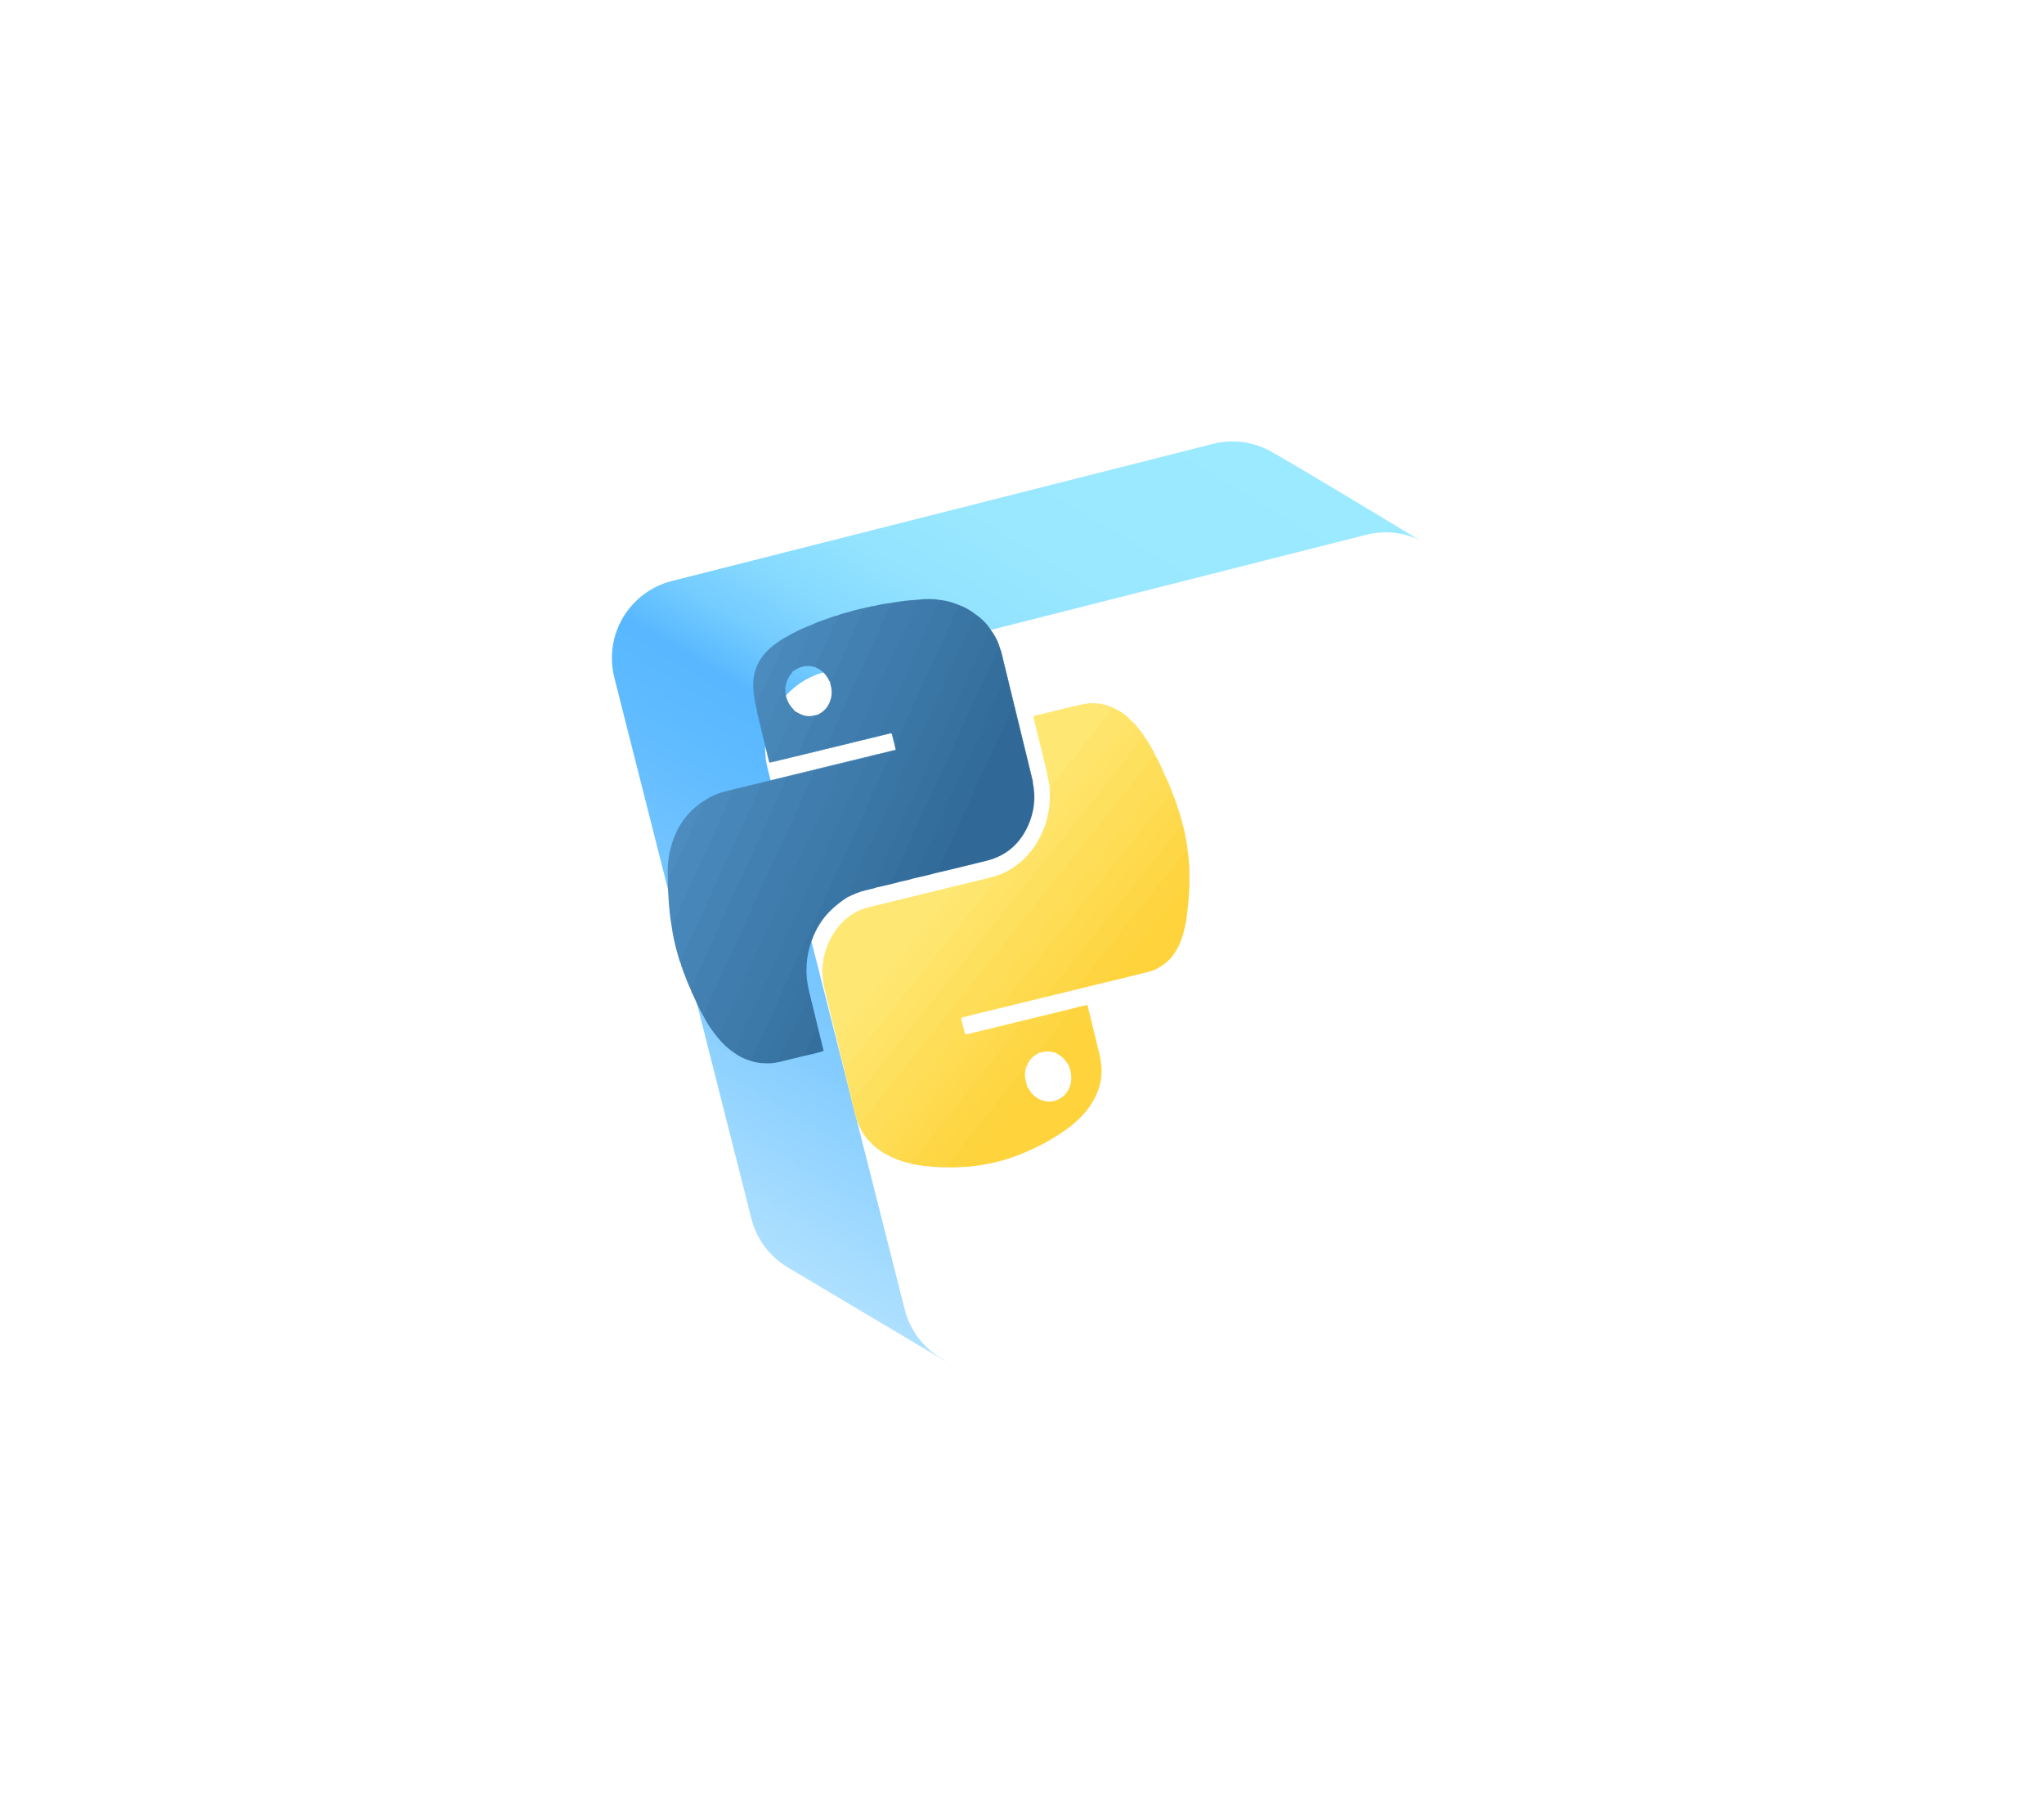 <svg width="233" height="207" viewBox="0 0 233 207" fill="none" xmlns="http://www.w3.org/2000/svg">
<g filter="url(#filter0_d_2875_76)">
<path d="M46.599 59.22L108.243 43.602C110.415 43.042 112.718 43.314 114.7 44.364C116.892 45.527 132.184 54.781 132.184 54.781L134.895 111.813C135.188 112.969 135.25 114.172 135.077 115.353C134.905 116.533 134.502 117.668 133.891 118.693C133.279 119.717 132.472 120.612 131.516 121.324C130.559 122.037 129.471 122.554 128.315 122.846L77.685 148.107L59.803 137.466C58.778 136.858 57.883 136.052 57.171 135.097C56.458 134.141 55.941 133.054 55.651 131.898L40.032 70.254C39.737 69.098 39.674 67.896 39.844 66.715C40.015 65.535 40.417 64.4 41.027 63.375C41.637 62.35 42.443 61.455 43.399 60.742C44.355 60.029 45.443 59.512 46.599 59.22V59.22Z" fill="url(#paint0_linear_2875_76)"/>
<path d="M64.08 69.584L125.721 53.962C130.583 52.73 135.523 55.673 136.756 60.535L152.378 122.175C153.61 127.037 150.667 131.978 145.805 133.21L84.165 148.832C79.303 150.064 74.362 147.122 73.13 142.259L57.508 80.619C56.276 75.757 59.218 70.817 64.08 69.584Z" fill="white"/>
</g>
<path d="M130.444 83.951C130.918 84.606 131.332 85.308 131.679 86.046C131.277 86.603 130.832 87.122 130.408 87.656C128.713 89.785 127.006 91.899 125.306 94.026C123.665 96.084 122.021 98.14 120.375 100.195C118.584 102.438 116.784 104.672 114.993 106.914C113.251 109.095 111.508 111.274 109.764 113.452C108.58 114.932 107.402 116.417 106.212 117.893C104.61 119.88 103.021 121.88 101.423 123.872C100.287 125.29 99.153 126.709 98.021 128.129C97.992 128.174 97.956 128.213 97.915 128.244C97.726 127.92 97.633 127.561 97.554 127.198C97.373 126.648 97.273 126.077 97.124 125.52C97.088 125.425 97.14 125.37 97.191 125.306C98.68 123.489 100.135 121.639 101.606 119.805C103.451 117.505 105.286 115.197 107.132 112.898C109.121 110.422 111.106 107.942 113.087 105.457C114.976 103.103 116.856 100.741 118.747 98.389C120.775 95.866 122.797 93.337 124.813 90.803C126.54 88.644 128.268 86.486 129.995 84.331C130.116 84.182 130.195 83.948 130.444 83.951Z" fill="#FEE05F"/>
<path d="M97.917 128.248C98.037 127.9 98.31 127.677 98.523 127.408C99.911 125.654 101.305 123.905 102.706 122.161C103.693 120.925 104.681 119.691 105.672 118.459C106.987 116.815 108.303 115.171 109.618 113.527C110.486 112.441 111.354 111.357 112.224 110.276C113.528 108.645 114.831 107.013 116.133 105.381C117.039 104.247 117.952 103.123 118.858 101.99C120.162 100.36 121.465 98.728 122.766 97.095C123.754 95.86 124.743 94.626 125.733 93.394C127.142 91.634 128.55 89.874 129.958 88.114C130.46 87.487 130.966 86.862 131.469 86.235C131.53 86.159 131.59 86.083 131.681 86.05C132.083 86.797 132.464 87.553 132.778 88.349C131.461 89.967 130.165 91.606 128.86 93.237C126.973 95.593 125.086 97.949 123.199 100.304C121.457 102.485 119.714 104.664 117.97 106.842C116.086 109.2 114.19 111.549 112.309 113.91C111.839 114.5 111.374 115.094 110.894 115.675C110.513 115.771 110.135 115.874 109.749 115.96C109.596 115.997 109.557 116.06 109.602 116.224C109.671 116.472 109.722 116.726 109.78 116.979C107.984 119.185 106.223 121.428 104.434 123.644C102.834 125.631 101.25 127.629 99.648 129.612C99.496 129.801 99.385 130.033 99.172 130.163C98.63 129.627 98.201 128.973 97.917 128.248V128.248Z" fill="#FEDE59"/>
<path d="M97.129 125.415C97.27 126.01 97.412 126.605 97.554 127.2C97.473 127.126 97.471 127.019 97.447 126.922C96.31 122.262 95.174 117.602 94.037 112.942C93.499 110.725 93.728 108.627 94.825 106.716C95.813 104.992 97.23 103.848 99.109 103.39L109.093 100.954C109.143 100.942 109.194 100.934 109.245 100.925C109.301 101.098 109.185 101.198 109.102 101.302C107.736 103.018 106.359 104.723 104.99 106.435C103.244 108.62 101.497 110.804 99.749 112.988C98.368 114.714 96.992 116.443 95.605 118.162C95.506 118.285 95.471 118.4 95.514 118.559C95.61 118.915 95.681 119.278 95.79 119.632C95.978 120.371 96.162 121.109 96.332 121.851C96.5 122.492 96.657 123.136 96.803 123.782C96.926 124.225 97.026 124.673 97.134 125.12C97.166 125.217 97.164 125.322 97.129 125.415V125.415Z" fill="#FEE773"/>
<path d="M87.068 121.191C86.565 121.182 86.064 121.093 85.581 120.926C85.483 120.823 85.564 120.737 85.601 120.654C85.969 119.82 86.352 118.994 86.731 118.165C87.232 117.068 87.733 115.972 88.235 114.875C88.802 113.642 89.366 112.407 89.929 111.172C90.416 110.107 90.903 109.043 91.388 107.979C91.89 106.883 92.392 105.786 92.893 104.689C93.369 103.65 93.845 102.611 94.319 101.57C94.826 100.458 95.334 99.345 95.843 98.233C96.479 96.832 97.116 95.434 97.756 94.039C98.514 92.383 99.272 90.727 100.029 89.068C100.536 87.964 101.053 86.866 101.535 85.749C101.603 85.594 101.725 85.596 101.838 85.547C101.934 85.506 102.097 85.584 102.105 85.386C102.062 85.21 102.019 85.033 101.976 84.857C102.124 84.414 102.342 84.007 102.534 83.588C103.029 82.508 103.523 81.429 104.015 80.349C104.521 79.246 105.025 78.141 105.528 77.036C106.239 75.476 106.951 73.916 107.664 72.358C108.165 71.262 108.665 70.165 109.174 69.074C109.191 69.022 109.219 68.976 109.256 68.939C109.952 69.187 110.61 69.552 111.205 70.019C111.126 70.367 110.944 70.664 110.801 70.979C110.095 72.531 109.386 74.083 108.676 75.633C107.972 77.168 107.269 78.702 106.568 80.236C105.95 81.584 105.335 82.933 104.722 84.283C104.092 85.665 103.46 87.045 102.827 88.424C102.268 89.641 101.715 90.862 101.158 92.082C100.593 93.316 100.028 94.55 99.463 95.784C98.907 96.993 98.354 98.204 97.804 99.416C97.402 100.302 96.984 101.18 96.597 102.076C96.564 102.156 96.51 102.232 96.517 102.33C95.838 102.781 95.191 103.273 94.608 103.863C93.94 104.533 93.384 105.32 92.961 106.193C92.33 107.502 91.951 108.898 91.941 110.406C91.938 110.46 91.932 110.513 91.923 110.566C91.483 111.408 91.115 112.292 90.715 113.157C90.205 114.256 89.705 115.361 89.202 116.464C88.717 117.527 88.224 118.585 87.749 119.653C87.522 120.163 87.253 120.654 87.068 121.191Z" fill="#3A76A5"/>
<path d="M117.733 89.185C118.086 90.876 117.906 92.492 117.239 94.018C116.289 96.189 114.7 97.546 112.514 98.103C110.753 98.55 108.984 98.968 107.218 99.395C107.168 99.404 107.117 99.409 107.066 99.411C106.989 99.445 106.892 99.511 106.83 99.444C106.757 99.362 106.818 99.252 106.855 99.162C107.136 98.472 107.467 97.81 107.772 97.134C108.198 96.189 108.632 95.248 109.063 94.306C109.629 93.071 110.194 91.835 110.758 90.6C111.246 89.536 111.732 88.471 112.218 87.405C112.858 86.008 113.497 84.61 114.135 83.211C114.489 82.44 114.85 81.671 115.19 80.891C115.26 80.716 115.351 80.552 115.461 80.403C115.544 80.298 115.601 80.33 115.625 80.463C116.308 83.262 116.991 86.061 117.674 88.86C117.698 88.967 117.743 89.072 117.733 89.185Z" fill="#306997"/>
<path d="M125.419 120.691C125.75 122.228 125.526 123.667 124.865 125.018C124.093 126.596 122.904 127.76 121.548 128.74C119.92 129.915 118.162 130.832 116.315 131.569C114.902 132.137 113.433 132.545 111.93 132.788C111.241 132.899 110.549 132.998 109.846 133.011C109.703 132.837 109.859 132.74 109.936 132.647C110.431 132.022 110.928 131.399 111.427 130.777C113.184 128.581 114.941 126.385 116.699 124.187C116.802 124.059 116.874 123.864 117.091 123.9C117.197 123.976 117.25 124.097 117.314 124.206C117.913 125.232 119.127 125.791 120.214 125.482C121.399 125.144 122.146 124.093 122.118 122.803C122.092 121.587 121.545 120.701 120.533 120.125C120.45 120.077 120.357 120.043 120.294 119.955C120.217 119.783 120.327 119.678 120.412 119.57C121.03 118.787 121.656 118.012 122.279 117.233C122.792 116.591 123.302 115.944 123.823 115.309C123.904 115.209 123.999 115.048 124.121 115.289C124.536 116.991 124.951 118.693 125.366 120.393C125.39 120.492 125.433 120.587 125.419 120.691Z" fill="#FED33B"/>
<path d="M83.66 119.979C82.966 119.517 82.343 118.938 81.816 118.266C81.723 118.165 81.794 118.078 81.83 117.992C82.178 117.166 82.567 116.364 82.936 115.549C83.426 114.467 83.92 113.387 84.416 112.308C84.927 111.195 85.437 110.082 85.945 108.97C86.436 107.899 86.926 106.827 87.416 105.752C87.985 104.51 88.554 103.267 89.121 102.022C89.609 100.958 90.095 99.893 90.581 98.828C91.149 97.584 91.717 96.341 92.286 95.098C92.882 93.789 93.48 92.481 94.08 91.172C94.66 89.894 95.245 88.618 95.834 87.346C95.897 87.211 95.876 87.003 96.071 86.96L98.813 86.291C98.996 86.246 98.975 86.372 98.949 86.486C98.9 86.69 98.797 86.87 98.712 87.057C97.652 89.362 96.606 91.674 95.547 93.979C94.511 96.236 93.477 98.494 92.446 100.753C91.564 102.679 90.685 104.604 89.808 106.529C89.057 108.179 88.302 109.828 87.545 111.476C86.842 113.011 86.141 114.547 85.441 116.083C84.885 117.302 84.33 118.521 83.764 119.735C83.728 119.812 83.715 119.905 83.66 119.979Z" fill="#3E7BAB"/>
<path d="M95.986 87.006C96.023 87.268 95.854 87.454 95.763 87.657C95.265 88.77 94.738 89.867 94.232 90.975C93.614 92.323 93.013 93.685 92.397 95.035C91.903 96.12 91.392 97.196 90.898 98.28C90.34 99.5 89.795 100.73 89.237 101.95C88.801 102.905 88.349 103.851 87.912 104.806C87.49 105.727 87.084 106.657 86.663 107.579C86.298 108.38 85.918 109.173 85.552 109.974C85.131 110.896 84.72 111.823 84.3 112.746C84.006 113.394 83.7 114.036 83.404 114.683C83.035 115.491 82.67 116.303 82.303 117.113C82.159 117.428 82.015 117.743 81.869 118.058C81.838 118.123 81.798 118.183 81.819 118.262C81.157 117.498 80.591 116.645 80.138 115.726C80.083 115.544 80.189 115.411 80.254 115.271C80.89 113.872 81.528 112.474 82.168 111.077C82.801 109.696 83.433 108.315 84.066 106.935C84.627 105.718 85.175 104.494 85.736 103.277C86.303 102.043 86.869 100.808 87.432 99.572C87.99 98.353 88.547 97.134 89.102 95.914C89.668 94.679 90.233 93.444 90.797 92.208C91.412 90.861 92.034 89.511 92.646 88.16C92.719 87.997 92.738 87.779 92.946 87.72C93.869 87.495 94.791 87.27 95.713 87.045C95.8 87.025 95.886 86.977 95.986 87.006Z" fill="#407DAE"/>
<path d="M83.66 119.979C83.624 119.677 83.829 119.478 83.931 119.242C84.349 118.277 84.792 117.326 85.227 116.372C85.516 115.74 85.809 115.112 86.097 114.481C86.474 113.656 86.848 112.829 87.226 112.005C87.522 111.358 87.827 110.717 88.122 110.068C88.477 109.292 88.824 108.511 89.178 107.734C89.469 107.093 89.764 106.458 90.057 105.818C90.364 105.147 90.666 104.472 90.973 103.802C91.258 103.179 91.546 102.558 91.831 101.935C92.212 101.102 92.592 100.268 92.971 99.433C93.268 98.787 93.573 98.146 93.868 97.497C94.223 96.72 94.57 95.94 94.924 95.163C95.215 94.522 95.51 93.886 95.803 93.247C96.109 92.576 96.412 91.901 96.719 91.231C97.016 90.584 97.32 89.944 97.615 89.294C97.985 88.485 98.35 87.674 98.717 86.864C98.801 86.679 98.927 86.514 98.921 86.29C99.316 86.133 99.737 86.079 100.142 85.964C100.329 85.911 100.524 85.892 100.702 85.809L102.096 85.457C102.108 85.427 102.125 85.425 102.146 85.445C102.129 85.465 102.113 85.503 102.096 85.502C101.654 85.496 101.553 85.873 101.405 86.198C100.85 87.42 100.302 88.647 99.745 89.867C99.309 90.822 98.856 91.767 98.42 92.722C97.999 93.643 97.592 94.573 97.171 95.495C96.805 96.295 96.426 97.089 96.06 97.89C95.706 98.666 95.364 99.449 95.01 100.226C94.716 100.873 94.409 101.513 94.113 102.161C93.747 102.962 93.386 103.764 93.021 104.565C92.73 105.207 92.434 105.841 92.14 106.48C91.837 107.142 91.537 107.807 91.234 108.469C90.938 109.116 90.636 109.76 90.341 110.407C89.984 111.192 89.631 111.979 89.274 112.764C88.986 113.395 88.695 114.025 88.407 114.656C88.097 115.335 87.788 116.016 87.478 116.694C87.186 117.336 86.888 117.969 86.595 118.608C86.254 119.351 85.915 120.096 85.578 120.841C85.568 120.863 85.577 120.895 85.578 120.922C84.894 120.732 84.245 120.413 83.66 119.979V119.979Z" fill="#3C78A8"/>
<path d="M96.517 102.326C96.431 102.297 96.444 102.242 96.474 102.176C96.799 101.464 97.123 100.752 97.447 100.039C97.815 99.23 98.177 98.417 98.548 97.609C98.911 96.816 99.283 96.028 99.646 95.236C100.071 94.306 100.489 93.372 100.913 92.441C101.2 91.809 101.493 91.18 101.781 90.55C102.091 89.87 102.4 89.188 102.709 88.509C102.994 87.886 103.283 87.266 103.569 86.642C103.878 85.963 104.188 85.282 104.497 84.603C104.782 83.98 105.071 83.359 105.355 82.736C105.724 81.927 106.088 81.115 106.458 80.306C106.754 79.659 107.059 79.019 107.354 78.369C107.724 77.561 108.087 76.748 108.457 75.939C108.752 75.292 109.058 74.652 109.354 74.002C109.708 73.226 110.044 72.439 110.412 71.67C110.676 71.118 110.888 70.536 111.208 70.016C111.859 70.478 112.44 71.022 112.887 71.717C112.761 72.123 112.55 72.483 112.379 72.867C111.544 74.715 110.703 76.559 109.856 78.4C108.821 80.656 107.787 82.913 106.754 85.171C105.872 87.095 104.993 89.02 104.117 90.947C103.416 92.483 102.713 94.017 102.008 95.55C101.318 97.052 100.628 98.551 99.953 100.059C99.793 100.417 99.618 100.768 99.466 101.134C99.599 101.216 99.729 101.06 99.843 101.178C99.475 101.318 99.088 101.386 98.706 101.474C97.936 101.651 97.219 101.966 96.517 102.326Z" fill="#3873A2"/>
<path d="M92.846 87.772C92.775 88.132 92.584 88.433 92.444 88.755C92.07 89.603 91.681 90.441 91.296 91.282C90.944 92.052 90.587 92.816 90.236 93.585C89.866 94.394 89.503 95.206 89.133 96.015C88.837 96.662 88.532 97.305 88.236 97.952C87.866 98.761 87.504 99.573 87.135 100.382C86.85 101.006 86.559 101.626 86.275 102.249C85.906 103.058 85.544 103.871 85.174 104.68C84.811 105.473 84.439 106.26 84.076 107.053C83.65 107.983 83.232 108.917 82.808 109.848C82.52 110.48 82.228 111.109 81.94 111.74C81.63 112.42 81.327 113.104 81.011 113.78C80.71 114.424 80.4 115.063 80.135 115.727C79.7 114.989 79.366 114.196 79.002 113.419C78.902 113.205 78.785 112.996 78.729 112.761C78.663 112.678 78.674 112.599 78.716 112.508C79.317 111.221 79.898 109.926 80.492 108.637C80.985 107.566 81.475 106.493 81.961 105.419C82.524 104.183 83.089 102.948 83.657 101.715C84.143 100.65 84.629 99.587 85.116 98.524C85.689 97.274 86.261 96.022 86.832 94.77C87.387 93.561 87.94 92.35 88.491 91.138C88.865 90.317 89.249 89.501 89.611 88.673C89.653 88.578 89.702 88.5 89.81 88.488C90.731 88.263 91.651 88.039 92.571 87.814C92.662 87.791 92.748 87.743 92.846 87.772Z" fill="#4380B2"/>
<path d="M97.127 125.414C96.996 124.876 96.865 124.338 96.733 123.8C97.127 123.248 97.567 122.735 97.988 122.208C99.553 120.245 101.121 118.285 102.692 116.327C104.386 114.22 106.076 112.11 107.761 109.995C109.698 107.577 111.627 105.151 113.568 102.736C115.261 100.629 116.951 98.519 118.637 96.405C120.476 94.11 122.313 91.813 124.148 89.516C125.833 87.414 127.518 85.311 129.203 83.207C129.319 83.065 129.411 82.871 129.626 82.849C129.926 83.194 130.214 83.548 130.445 83.951C130.137 84.181 129.931 84.516 129.69 84.812C128.853 85.841 128.031 86.886 127.204 87.924C125.935 89.515 124.666 91.106 123.396 92.696C122.502 93.815 121.606 94.933 120.708 96.049C119.393 97.692 118.078 99.336 116.763 100.98C115.895 102.064 115.027 103.147 114.158 104.231C112.854 105.861 111.552 107.493 110.25 109.125C109.311 110.298 108.365 111.467 107.426 112.637C106.154 114.226 104.884 115.817 103.617 117.409C102.625 118.651 101.63 119.891 100.634 121.13C99.555 122.48 98.476 123.832 97.397 125.184C97.321 125.276 97.261 125.397 97.127 125.414Z" fill="#FEE265"/>
<path d="M129.625 82.849C129.037 83.43 128.566 84.123 128.038 84.762C127.321 85.63 126.631 86.522 125.928 87.403C124.587 89.082 123.245 90.76 121.902 92.438C120.909 93.68 119.914 94.92 118.918 96.159C117.555 97.865 116.193 99.571 114.832 101.279C113.905 102.438 112.97 103.591 112.043 104.753C110.76 106.356 109.479 107.961 108.2 109.569C107.305 110.687 106.409 111.805 105.512 112.922C104.196 114.566 102.881 116.21 101.567 117.853C100.693 118.944 99.818 120.034 98.942 121.123C98.304 121.921 97.671 122.724 97.032 123.521C96.945 123.628 96.871 123.756 96.732 123.807C96.574 123.161 96.417 122.516 96.26 121.872C96.606 121.358 97.012 120.899 97.394 120.419C99.178 118.182 100.973 115.954 102.759 113.719C104.508 111.531 106.256 109.344 108.005 107.157C109.921 104.756 111.855 102.369 113.762 99.96C113.864 99.817 113.996 99.703 114.148 99.626C115.773 98.924 117.067 97.798 118.064 96.269C118.511 95.584 118.846 94.84 119.139 94.068C119.908 93.065 120.712 92.094 121.499 91.108C123.242 88.923 124.988 86.739 126.735 84.558C127.332 83.812 127.928 83.066 128.525 82.32C128.614 82.209 128.693 82.065 128.862 82.067C129.132 82.308 129.408 82.545 129.625 82.849Z" fill="#FEE366"/>
<path d="M110.893 115.67C111.027 115.306 111.305 115.06 111.531 114.773C113.343 112.496 115.159 110.224 116.979 107.955C118.072 106.591 119.167 105.235 120.26 103.869C121.81 101.933 123.356 99.993 124.901 98.052C125.823 96.898 126.753 95.754 127.675 94.601C128.964 92.992 130.25 91.38 131.533 89.767C131.866 89.351 132.201 88.936 132.538 88.525C132.603 88.446 132.659 88.346 132.777 88.341C133.099 88.975 133.379 89.631 133.616 90.304C133.223 90.856 132.783 91.367 132.362 91.894C130.715 93.959 129.066 96.021 127.414 98.08C125.624 100.309 123.837 102.542 122.054 104.779C120.196 107.101 118.338 109.423 116.481 111.745C115.63 112.805 114.78 113.867 113.93 114.929L110.893 115.67Z" fill="#FEDC54"/>
<path d="M104.276 100.096C103.738 100.263 103.19 100.397 102.635 100.496C102.319 100.606 101.988 100.661 101.668 100.745C101.613 100.758 101.545 100.805 101.499 100.749C101.452 100.692 101.475 100.608 101.5 100.539C101.598 100.267 101.728 100.013 101.848 99.754C102.684 97.946 103.508 96.131 104.336 94.318C105.09 92.668 105.843 91.018 106.596 89.368C107.353 87.709 108.111 86.052 108.869 84.397C109.498 83.024 110.125 81.651 110.75 80.276C111.441 78.764 112.129 77.251 112.825 75.742C113.114 75.118 113.393 74.488 113.684 73.865C113.729 73.768 113.733 73.562 113.934 73.682L114.023 73.989C114.175 74.421 114.253 74.873 114.367 75.316C114.496 75.822 114.614 76.33 114.738 76.837C114.769 76.922 114.742 76.991 114.704 77.068C114.244 77.995 113.833 78.948 113.4 79.889C112.828 81.131 112.26 82.374 111.694 83.618L110.235 86.812C109.667 88.056 109.098 89.299 108.53 90.542C107.974 91.762 107.416 92.981 106.858 94.201C106.294 95.436 105.729 96.671 105.163 97.906C104.875 98.531 104.595 99.159 104.304 99.783C104.261 99.879 104.225 99.981 104.276 100.096Z" fill="#346E9D"/>
<path d="M89.709 88.538C89.622 88.921 89.421 89.248 89.267 89.596C88.838 90.564 88.396 91.525 87.956 92.487C87.66 93.133 87.356 93.773 87.06 94.422C86.693 95.222 86.332 96.025 85.967 96.825C85.671 97.472 85.369 98.116 85.075 98.763C84.716 99.547 84.365 100.335 84.007 101.119C83.716 101.761 83.42 102.395 83.128 103.034C82.821 103.705 82.52 104.38 82.212 105.049C81.916 105.696 81.612 106.336 81.317 106.985C80.947 107.794 80.584 108.605 80.215 109.414C79.919 110.061 79.617 110.704 79.318 111.349C79.12 111.775 78.949 112.218 78.722 112.627C78.705 112.659 78.727 112.716 78.73 112.762C78.43 112.179 78.212 111.559 77.978 110.949C77.894 110.728 77.79 110.513 77.752 110.275C77.688 110.196 77.709 110.082 77.647 110.001L77.558 109.697C77.524 109.648 77.505 109.59 77.502 109.531C77.499 109.471 77.513 109.413 77.542 109.363C77.888 108.721 78.171 108.042 78.476 107.377C78.991 106.257 79.503 105.135 80.013 104.013C80.838 102.197 81.666 100.385 82.496 98.574C83.195 97.046 83.894 95.519 84.594 93.992C85.287 92.471 85.999 90.96 86.67 89.428C86.713 89.33 86.74 89.218 86.867 89.205C87.724 88.996 88.581 88.787 89.437 88.578C89.526 88.556 89.612 88.509 89.709 88.538Z" fill="#4583B5"/>
<path d="M113.936 73.681C113.827 73.638 113.804 73.735 113.773 73.803C113.293 74.864 112.82 75.929 112.337 76.989C111.972 77.79 111.592 78.583 111.225 79.384C110.871 80.16 110.53 80.944 110.176 81.72C109.81 82.521 109.432 83.315 109.065 84.116C108.644 85.037 108.231 85.963 107.812 86.886C107.525 87.518 107.232 88.147 106.944 88.778C106.634 89.456 106.325 90.139 106.016 90.817C105.731 91.44 105.442 92.06 105.157 92.681C104.847 93.36 104.538 94.042 104.228 94.72C103.931 95.366 103.627 96.007 103.332 96.656C102.962 97.465 102.598 98.276 102.23 99.086C102.02 99.547 101.809 100.008 101.596 100.468C101.559 100.548 101.509 100.621 101.539 100.762L102.636 100.494C101.714 100.757 100.783 100.984 99.844 101.175L99.381 101.26C99.4 101.032 99.507 100.866 99.585 100.693C100.091 99.565 100.603 98.439 101.121 97.316C101.488 96.516 101.866 95.721 102.232 94.92C102.654 93.998 103.066 93.07 103.486 92.147C103.777 91.506 104.075 90.872 104.368 90.232C104.672 89.569 104.97 88.904 105.274 88.24C105.565 87.599 105.861 86.965 106.155 86.325C106.459 85.662 106.758 84.996 107.062 84.336C107.359 83.689 107.66 83.044 107.956 82.397C108.252 81.75 108.551 81.084 108.849 80.429C109.147 79.775 109.446 79.138 109.741 78.49C110.099 77.705 110.452 76.917 110.809 76.132C111.097 75.5 111.388 74.87 111.677 74.239C111.987 73.559 112.296 72.877 112.606 72.199C112.678 72.025 112.772 71.864 112.885 71.718C113.348 72.299 113.705 72.965 113.936 73.681Z" fill="#3671A0"/>
<path d="M104.277 100.095C104.177 100.096 104.102 100.092 104.17 99.945C104.346 99.566 104.508 99.178 104.683 98.799C105.061 97.965 105.441 97.13 105.822 96.297C106.119 95.65 106.424 95.01 106.719 94.36C107.089 93.552 107.452 92.739 107.821 91.93C108.105 91.307 108.396 90.687 108.681 90.067C109.049 89.258 109.412 88.445 109.782 87.637C110.082 86.981 110.393 86.332 110.692 85.677C111.058 84.876 111.416 84.071 111.781 83.27C112.06 82.654 112.347 82.042 112.628 81.427C113 80.61 113.368 79.79 113.74 78.973C114.017 78.365 114.296 77.759 114.577 77.154C114.614 77.076 114.647 76.986 114.741 76.963C114.791 76.999 114.794 77.057 114.808 77.109C115.058 78.136 115.309 79.164 115.56 80.192C115.573 80.245 115.595 80.297 115.568 80.351C115.26 80.775 115.101 81.287 114.873 81.758C114.56 82.405 114.273 83.066 113.975 83.722C113.677 84.377 113.373 85.049 113.069 85.711C112.773 86.358 112.472 87.001 112.177 87.649C111.819 88.433 111.467 89.22 111.11 90.005C110.819 90.646 110.523 91.281 110.231 91.919C109.924 92.591 109.622 93.265 109.315 93.934C109.026 94.565 108.734 95.194 108.446 95.824C108.068 96.648 107.692 97.474 107.318 98.299C107.18 98.599 107.048 98.899 106.91 99.197C106.88 99.261 106.825 99.336 106.859 99.399C106.911 99.494 106.996 99.384 107.067 99.413C106.146 99.675 105.215 99.903 104.277 100.095Z" fill="#326C9A"/>
<path d="M86.769 89.255C86.752 89.557 86.584 89.794 86.469 90.049C85.911 91.29 85.329 92.52 84.762 93.755C84.234 94.901 83.71 96.05 83.189 97.2C82.634 98.422 82.087 99.648 81.53 100.869C81.093 101.823 80.641 102.769 80.205 103.723C79.783 104.644 79.377 105.574 78.956 106.496C78.591 107.297 78.215 108.092 77.845 108.89C77.755 109.083 77.694 109.293 77.556 109.458C77.494 109.53 77.552 109.615 77.556 109.695C77.393 109.385 77.328 109.038 77.233 108.706C76.923 107.648 76.692 106.569 76.543 105.478C76.644 105.08 76.852 104.736 77.017 104.371C77.588 103.109 78.168 101.852 78.743 100.592C79.375 99.21 80.007 97.829 80.641 96.448C81.253 95.107 81.87 93.768 82.477 92.423C82.822 91.655 83.188 90.902 83.516 90.127C83.529 90.089 83.552 90.056 83.581 90.03C83.61 90.004 83.645 89.987 83.683 89.979C84.704 89.739 85.719 89.468 86.745 89.245C86.752 89.243 86.761 89.252 86.769 89.255Z" fill="#4786B8"/>
<path d="M135.111 95.31C135.241 95.788 135.326 96.278 135.362 96.772C135.186 97.094 134.93 97.345 134.707 97.625C132.741 100.095 130.758 102.551 128.789 105.018C126.759 107.56 124.728 110.102 122.697 112.643C122.642 112.7 122.593 112.762 122.548 112.827L119.063 113.677C119.005 113.535 119.1 113.453 119.168 113.367C120.732 111.405 122.306 109.452 123.873 107.493C125.708 105.199 127.543 102.903 129.38 100.608C130.98 98.608 132.576 96.605 134.185 94.612C134.328 94.434 134.462 94.249 134.614 94.08C134.742 93.939 134.804 93.957 134.848 94.152C134.935 94.539 135.063 94.915 135.111 95.31Z" fill="#FED746"/>
<path d="M114.15 99.621C113.687 100.101 113.302 100.659 112.877 101.178C112.135 102.082 111.415 103.006 110.684 103.921C109.566 105.319 108.448 106.717 107.329 108.115C106.548 109.09 105.766 110.064 104.984 111.038C103.686 112.662 102.389 114.287 101.093 115.913C100.182 117.052 99.264 118.184 98.351 119.322C97.716 120.111 97.084 120.904 96.457 121.7C96.406 121.772 96.339 121.83 96.262 121.866C96.074 121.095 95.885 120.324 95.697 119.552C96.333 118.721 96.993 117.915 97.646 117.1C99.545 114.732 101.441 112.363 103.336 109.992C105.177 107.69 107.018 105.389 108.859 103.087C109.511 102.272 110.173 101.467 110.814 100.641C110.852 100.592 110.903 100.558 110.94 100.508C111.501 100.372 112.059 100.22 112.622 100.093C113.141 99.968 113.651 99.81 114.15 99.621V99.621Z" fill="#FEE56D"/>
<path d="M113.93 114.93C114.006 114.595 114.269 114.408 114.459 114.167C115.98 112.25 117.506 110.338 119.038 108.431C120.015 107.21 120.993 105.99 121.972 104.771C123.26 103.161 124.546 101.549 125.831 99.937C126.742 98.798 127.662 97.665 128.573 96.528C129.872 94.904 131.169 93.278 132.464 91.652C132.775 91.262 133.091 90.878 133.403 90.49C133.464 90.414 133.524 90.338 133.614 90.304C133.865 90.884 134.081 91.479 134.26 92.085C133.908 92.605 133.497 93.07 133.11 93.557C131.236 95.911 129.346 98.251 127.469 100.603C125.822 102.666 124.174 104.728 122.524 106.789C120.822 108.922 119.11 111.043 117.406 113.175C117.1 113.558 116.812 113.959 116.472 114.31L113.93 114.93Z" fill="#FEDA4F"/>
<path d="M101.55 68.727C102.585 68.533 103.633 68.41 104.688 68.357C104.348 68.941 104.107 69.582 103.821 70.195C103.242 71.441 102.67 72.692 102.102 73.946C101.616 75.02 101.122 76.09 100.633 77.163C100.069 78.398 99.505 79.632 98.939 80.866C98.39 82.077 97.819 83.279 97.291 84.503C97.261 84.574 97.233 84.631 97.154 84.642L94.163 85.371C93.982 85.415 93.999 85.293 94.026 85.181C94.074 84.976 94.177 84.796 94.263 84.61C95.272 82.428 96.263 80.238 97.263 78.051C98.177 76.052 99.091 74.052 100.004 72.053C100.477 71.012 100.958 69.974 101.43 68.933C101.463 68.859 101.512 68.797 101.55 68.727Z" fill="#407DAE"/>
<path d="M101.551 68.727C101.498 69.094 101.289 69.386 101.15 69.708C100.722 70.686 100.274 71.653 99.831 72.622C99.463 73.421 99.086 74.215 98.72 75.015C98.296 75.945 97.882 76.88 97.459 77.809C97.164 78.456 96.858 79.097 96.562 79.743C96.196 80.543 95.836 81.346 95.47 82.145C95.175 82.792 94.866 83.433 94.581 84.084C94.397 84.505 94.138 84.889 94.054 85.361C93.999 85.447 93.904 85.432 93.825 85.451C92.941 85.671 92.055 85.887 91.168 86.1C91.082 86.121 90.981 86.202 90.904 86.116C90.813 86.011 90.881 85.889 90.928 85.784C91.258 85.052 91.591 84.321 91.926 83.593C92.159 83.079 92.404 82.576 92.62 82.055C92.731 81.785 92.862 81.564 93.145 81.493C93.73 81.223 94.206 80.825 94.499 80.208C94.793 79.591 94.888 78.936 94.726 78.24C94.685 78.07 94.629 77.903 94.619 77.727C94.82 77.25 95.04 76.782 95.259 76.316C95.762 75.24 96.246 74.154 96.743 73.075C97.259 71.956 97.783 70.841 98.272 69.707C98.393 69.426 98.538 69.283 98.821 69.248C99.083 69.217 99.329 69.103 99.595 69.086C100.237 68.919 100.891 68.799 101.551 68.727V68.727Z" fill="#4380B2"/>
<path d="M116.472 114.309C116.637 113.936 116.929 113.668 117.171 113.362C118.706 111.426 120.25 109.495 121.802 107.571C122.982 106.098 124.162 104.626 125.342 103.155C126.99 101.096 128.635 99.035 130.278 96.972C131.2 95.82 132.128 94.673 133.052 93.523C133.392 93.1 133.728 92.676 134.062 92.25C134.112 92.177 134.179 92.12 134.257 92.084C134.612 93.065 134.865 94.076 135.093 95.093C135.111 95.164 135.133 95.236 135.107 95.309C135.015 94.932 134.923 94.555 134.826 94.18C134.814 94.129 134.815 94.06 134.752 94.046C134.69 94.031 134.675 94.1 134.644 94.139C132.928 96.277 131.211 98.415 129.494 100.554C127.888 102.558 126.285 104.563 124.683 106.57C123.133 108.506 121.582 110.442 120.031 112.377C119.748 112.731 119.464 113.085 119.181 113.439C119.133 113.513 119.092 113.591 119.057 113.673L116.472 114.309Z" fill="#FED94B"/>
<path d="M119.653 89.722C119.204 87.074 118.437 84.499 117.835 81.886C117.788 81.681 117.83 81.617 118.014 81.573C119.766 81.154 121.512 80.701 123.27 80.306C124.475 80.036 125.683 80.117 126.857 80.651C126.887 80.668 126.915 80.688 126.942 80.71C126.815 81.026 126.576 81.247 126.375 81.498C124.244 84.146 122.118 86.8 119.997 89.459C119.907 89.571 119.851 89.759 119.653 89.722Z" fill="#FEE773"/>
<path d="M97.24 84.582C97.229 84.548 97.224 84.511 97.227 84.475C97.229 84.438 97.239 84.403 97.256 84.372C97.682 83.454 98.111 82.536 98.531 81.614C99.021 80.539 99.5 79.458 99.991 78.383C100.36 77.575 100.745 76.774 101.114 75.966C101.535 75.045 101.942 74.116 102.362 73.195C102.731 72.387 103.114 71.586 103.486 70.778C103.827 70.036 104.167 69.292 104.497 68.543C104.541 68.441 104.588 68.378 104.688 68.357C105.495 68.252 106.304 68.241 107.117 68.379C107.23 68.522 107.124 68.647 107.074 68.757C106.783 69.39 106.501 70.027 106.208 70.66C105.709 71.737 105.219 72.82 104.724 73.901C104.151 75.151 103.579 76.402 103.007 77.654C102.525 78.71 102.043 79.767 101.562 80.824C101.118 81.8 100.663 82.77 100.23 83.753C100.189 83.848 100.14 83.926 100.032 83.939C99.184 84.146 98.337 84.353 97.489 84.559C97.406 84.577 97.328 84.631 97.24 84.582Z" fill="#3E7AAB"/>
<path d="M122.544 112.827C122.615 112.5 122.871 112.317 123.055 112.084C124.54 110.207 126.032 108.336 127.531 106.472C128.523 105.231 129.517 103.991 130.513 102.752C131.823 101.116 133.126 99.475 134.444 97.846C134.739 97.48 134.999 97.076 135.358 96.772C135.547 97.928 135.621 99.099 135.581 100.263C135.251 100.484 135.05 100.838 134.806 101.143C132.036 104.609 129.262 108.07 126.484 111.528C126.368 111.67 126.27 111.83 126.13 111.95L122.544 112.827Z" fill="#FED540"/>
<path d="M126.132 111.952C126.262 111.62 126.52 111.39 126.73 111.126C128.612 108.771 130.497 106.42 132.385 104.073C133.368 102.846 134.341 101.61 135.325 100.384C135.381 100.313 135.424 100.138 135.582 100.264C135.616 101.009 135.545 101.745 135.489 102.482C135.382 103.906 135.223 105.32 134.807 106.675C134.345 108.182 133.566 109.421 132.247 110.204C131.862 110.432 131.461 110.638 131.033 110.747C129.403 111.161 127.766 111.552 126.132 111.952Z" fill="#FED33B"/>
<path d="M119.484 115.631L122.077 114.998C122.185 115.143 122.064 115.215 122.001 115.296C121.144 116.371 120.286 117.445 119.426 118.517C119.12 118.899 118.814 119.282 118.508 119.667C118.448 119.742 118.342 119.815 118.442 119.945C118.441 120.037 118.371 120.061 118.312 120.091C117.719 120.397 117.285 120.864 117.045 121.527C117.023 121.596 116.985 121.658 116.936 121.707C116.578 121.974 116.338 122.366 116.059 122.712C113.891 125.415 111.725 128.119 109.563 130.825C108.973 131.566 108.364 132.289 107.799 133.053C107.136 133.06 106.472 133.023 105.81 132.942C105.739 132.756 105.872 132.652 105.957 132.542C106.583 131.738 107.225 130.95 107.857 130.155C109.64 127.919 111.434 125.693 113.219 123.459C114.873 121.39 116.527 119.321 118.182 117.253C118.618 116.712 119.048 116.169 119.484 115.631Z" fill="#FED643"/>
<path d="M100.128 83.877C100.225 83.498 100.422 83.17 100.575 82.821C100.934 82.007 101.305 81.2 101.673 80.392C101.968 79.746 102.273 79.106 102.568 78.457C102.937 77.65 103.3 76.838 103.67 76.03C103.966 75.383 104.27 74.743 104.565 74.094C104.922 73.31 105.272 72.522 105.628 71.738C105.922 71.091 106.225 70.448 106.522 69.802C106.711 69.391 106.895 68.976 107.083 68.564C107.113 68.509 107.123 68.444 107.113 68.38C107.846 68.454 108.568 68.642 109.257 68.94C109.27 69.188 109.107 69.359 109.019 69.556C108.535 70.644 108.021 71.721 107.526 72.805C106.968 74.025 106.423 75.255 105.865 76.476C105.37 77.561 104.861 78.637 104.366 79.721C103.878 80.789 103.401 81.862 102.917 82.932C102.654 83.516 102.385 84.098 102.119 84.68C102.108 84.71 102.09 84.736 102.068 84.758C102.046 84.779 102.019 84.795 101.99 84.803C101.844 84.476 101.797 84.121 101.715 83.776C101.669 83.586 101.602 83.547 101.433 83.595C101.082 83.695 100.726 83.774 100.37 83.854C100.294 83.872 100.216 83.927 100.128 83.877Z" fill="#3C78A8"/>
<path d="M86.772 89.254C85.794 89.493 84.817 89.737 83.836 89.966C83.675 90.005 83.603 90.09 83.538 90.244C83.324 90.752 83.091 91.251 82.863 91.753C82.488 92.578 82.113 93.403 81.736 94.227C81.381 95.003 81.021 95.776 80.666 96.552C80.3 97.352 79.939 98.155 79.573 98.954C79.282 99.596 78.987 100.229 78.695 100.868C78.388 101.539 78.086 102.214 77.779 102.882C77.491 103.513 77.205 104.144 76.907 104.769C76.792 105.009 76.717 105.274 76.544 105.478C76.356 104.418 76.267 103.348 76.2 102.277C76.157 101.574 76.106 100.87 76.129 100.166C76.637 99.187 77.066 98.162 77.529 97.159C78.043 96.05 78.551 94.938 79.053 93.822C79.417 93.006 79.823 92.213 80.153 91.381C80.165 91.356 80.182 91.335 80.203 91.32C80.994 90.781 81.869 90.394 82.792 90.175C88.486 88.776 94.182 87.383 99.881 85.997C100.154 85.931 100.431 85.87 100.703 85.808C100.569 85.933 100.39 85.924 100.23 85.966C99.796 86.081 99.358 86.182 98.922 86.288L86.771 89.252L86.772 89.254Z" fill="#4A89BC"/>
<path d="M119.652 89.722C120.014 89.423 120.266 89.014 120.563 88.651C121.369 87.665 122.156 86.66 122.95 85.662C124.252 84.031 125.554 82.399 126.857 80.767C126.882 80.744 126.91 80.725 126.94 80.71C127.657 81.033 128.321 81.447 128.864 82.065C128.316 82.598 127.884 83.244 127.394 83.836C126.678 84.704 125.987 85.596 125.285 86.477C123.983 88.109 122.681 89.741 121.378 91.372C120.706 92.211 120.025 93.041 119.347 93.877C119.293 93.957 119.222 94.022 119.138 94.066C119.488 92.973 119.693 91.848 119.679 90.676C119.679 90.356 119.662 90.04 119.652 89.722Z" fill="#FEE46A"/>
<path d="M103.785 132.614C103.261 132.507 102.745 132.351 102.244 132.146C102.184 131.96 102.313 131.857 102.399 131.747C103.114 130.835 103.842 129.936 104.564 129.031C106.456 126.659 108.36 124.298 110.253 121.927C111.517 120.344 112.782 118.762 114.048 117.181C114.12 117.092 114.19 117.003 114.254 116.907L116.647 116.323C116.755 116.491 116.612 116.576 116.542 116.666C116.031 117.314 115.513 117.955 114.999 118.6C113.118 120.96 111.232 123.315 109.342 125.666C107.605 127.838 105.868 130.009 104.131 132.179C104.014 132.324 103.914 132.482 103.785 132.614Z" fill="#FED94B"/>
<path d="M99.177 130.156C99.432 129.72 99.771 129.358 100.079 128.969C101.448 127.246 102.828 125.533 104.203 123.815C105.513 122.179 106.821 120.543 108.129 118.906C108.609 118.306 109.089 117.706 109.568 117.105C109.621 117.033 109.697 116.986 109.782 116.971C109.848 117.229 109.92 117.487 109.978 117.747C110.009 117.887 110.068 117.925 110.196 117.891C110.451 117.823 110.71 117.77 110.967 117.71C111.029 117.878 110.908 117.964 110.831 118.061C110.114 118.972 109.389 119.874 108.664 120.778C106.683 123.249 104.703 125.721 102.725 128.195C101.981 129.127 101.235 130.059 100.489 130.99C100.439 131.052 100.394 131.118 100.312 131.133C99.894 130.865 99.511 130.536 99.177 130.156V130.156Z" fill="#FEDC54"/>
<path d="M110.939 100.51C110.848 100.806 110.621 100.993 110.444 101.216C109.112 102.892 107.777 104.563 106.438 106.232C105.565 107.323 104.687 108.409 103.815 109.501C102.517 111.125 101.221 112.749 99.925 114.374C99.008 115.52 98.088 116.663 97.167 117.802C96.74 118.333 96.314 118.865 95.891 119.398C95.835 119.469 95.789 119.542 95.696 119.554C95.609 119.196 95.521 118.837 95.428 118.479C95.411 118.428 95.408 118.373 95.418 118.321C95.429 118.269 95.453 118.222 95.489 118.186C96.329 117.148 97.162 116.104 97.998 115.064C98.708 114.178 99.417 113.292 100.126 112.407C101.402 110.811 102.677 109.214 103.952 107.618C104.87 106.473 105.788 105.331 106.707 104.191C107.506 103.198 108.302 102.203 109.096 101.207C109.16 101.127 109.193 101.02 109.241 100.925L110.939 100.51Z" fill="#FEE670"/>
<path d="M86.318 81.144C86.253 80.862 86.187 80.579 86.122 80.296C86.452 79.545 86.803 78.805 87.142 78.059C87.633 76.98 88.131 75.904 88.62 74.824C88.954 74.085 89.314 73.36 89.623 72.607C90.57 72.038 91.566 71.562 92.598 71.186C92.711 71.297 92.646 71.41 92.6 71.51C92.124 72.549 91.65 73.587 91.177 74.626C90.932 75.161 90.684 75.695 90.446 76.234C90.41 76.316 90.369 76.396 90.383 76.493C90.299 76.735 90.093 76.877 89.971 77.093C89.764 77.44 89.623 77.828 89.553 78.237C89.55 78.31 89.526 78.379 89.485 78.436C89.284 78.631 89.214 78.912 89.1 79.158C88.471 80.528 87.844 81.897 87.221 83.266C87.173 83.382 87.109 83.489 87.029 83.583C86.95 83.668 86.898 83.64 86.877 83.522C86.705 82.817 86.534 82.113 86.362 81.408C86.344 81.324 86.306 81.24 86.318 81.144Z" fill="#4988BB"/>
<path d="M103.784 132.614C103.85 132.294 104.101 132.115 104.279 131.889C105.679 130.119 107.085 128.357 108.497 126.602C109.617 125.204 110.738 123.808 111.859 122.414C113.424 120.456 114.988 118.497 116.552 116.536C116.603 116.472 116.662 116.421 116.638 116.325L118.283 115.923C118.336 116.082 118.212 116.157 118.142 116.243C117.355 117.23 116.566 118.216 115.777 119.202C113.981 121.436 112.19 123.676 110.404 125.921C108.667 128.091 106.93 130.262 105.193 132.434C105.091 132.553 105.007 132.69 104.947 132.84C104.555 132.797 104.166 132.741 103.784 132.614Z" fill="#FED747"/>
<path d="M114.254 116.907C114.251 117.193 114.022 117.316 113.882 117.491C112.009 119.854 110.128 122.21 108.241 124.559C106.918 126.21 105.588 127.853 104.264 129.501C103.647 130.272 103.034 131.049 102.42 131.82C102.34 131.913 102.281 132.025 102.246 132.148C101.899 132.029 101.562 131.876 101.24 131.691C101.098 131.514 101.257 131.42 101.333 131.326C101.734 130.816 102.138 130.309 102.546 129.804C104.634 127.21 106.715 124.61 108.791 122.003C110.032 120.449 111.286 118.905 112.512 117.336L114.254 116.907Z" fill="#FEDA4F"/>
<path d="M107.801 133.053C107.809 132.762 108.04 132.626 108.185 132.442C109.266 131.072 110.366 129.718 111.457 128.355C112.956 126.482 114.453 124.607 115.948 122.731C116.166 122.459 116.386 122.188 116.608 121.919C116.689 121.819 116.778 121.719 116.903 121.673C116.944 121.755 116.918 121.835 116.9 121.912C116.768 122.494 116.863 123.061 117.043 123.628C117.072 123.722 117.13 123.813 117.064 123.911C116.706 124.176 116.479 124.574 116.2 124.916C115.393 125.9 114.609 126.906 113.812 127.901C112.535 129.496 111.259 131.09 109.982 132.685C109.914 132.771 109.79 132.852 109.85 133.01C109.17 133.066 108.486 133.081 107.801 133.053V133.053Z" fill="#FED43E"/>
<path d="M99.596 69.085C99.397 69.134 99.204 69.209 98.998 69.231C98.638 69.269 98.437 69.456 98.285 69.816C97.816 70.924 97.31 72.01 96.811 73.1C96.311 74.191 95.811 75.262 95.311 76.342C95.099 76.8 94.931 77.284 94.661 77.709C94.555 77.727 94.536 77.629 94.503 77.561C94.187 76.902 93.723 76.416 93.08 76.133C93.005 76.11 92.939 76.059 92.896 75.989C92.844 75.789 92.949 75.634 93.02 75.475C93.708 73.987 94.381 72.492 95.066 71.002C95.197 70.719 95.318 70.432 95.46 70.155C95.856 69.964 96.291 69.895 96.707 69.768C97.622 69.487 98.557 69.281 99.493 69.081C99.527 69.078 99.562 69.079 99.596 69.085V69.085Z" fill="#4583B5"/>
<path d="M112.51 117.332C112.495 117.585 112.3 117.715 112.171 117.878C111.185 119.127 110.185 120.363 109.191 121.605C107.92 123.195 106.65 124.786 105.381 126.379C104.448 127.545 103.512 128.71 102.573 129.872C102.168 130.376 101.758 130.875 101.358 131.386C101.295 131.466 101.179 131.544 101.236 131.689C100.915 131.527 100.589 131.375 100.308 131.133C100.948 130.325 101.588 129.517 102.228 128.709C103.523 127.082 104.82 125.456 106.118 123.831C107.03 122.692 107.949 121.56 108.862 120.421C109.523 119.597 110.183 118.771 110.841 117.943C110.889 117.869 110.93 117.791 110.964 117.708L112.51 117.332Z" fill="#FEDB51"/>
<path d="M104.949 132.839C104.85 132.684 104.979 132.595 105.043 132.514C106.028 131.275 107.021 130.045 108.009 128.809C109.28 127.22 110.55 125.628 111.819 124.036C112.806 122.8 113.795 121.566 114.786 120.334C115.944 118.889 117.103 117.444 118.261 115.998C118.274 115.975 118.284 115.95 118.289 115.923L119.486 115.631C119.485 115.873 119.287 115.979 119.17 116.128C117.993 117.612 116.801 119.085 115.617 120.565C114.16 122.386 112.707 124.209 111.257 126.034C110.226 127.323 109.19 128.605 108.155 129.893C107.422 130.805 106.692 131.718 105.963 132.633C105.887 132.719 105.835 132.826 105.812 132.943C105.523 132.938 105.234 132.903 104.949 132.839Z" fill="#FED746"/>
<path d="M87.066 121.19C86.978 121.064 87.067 120.962 87.11 120.867C87.676 119.632 88.251 118.4 88.818 117.167C89.417 115.868 90.011 114.567 90.602 113.265C90.962 112.473 91.313 111.676 91.676 110.886C91.733 110.762 91.769 110.606 91.923 110.562C91.915 112.081 92.364 113.524 92.715 114.982C93.079 116.497 93.454 118.01 93.823 119.524C93.846 119.618 93.909 119.712 93.858 119.814C93.755 119.751 93.733 119.637 93.707 119.531C93.517 118.752 93.316 117.973 93.141 117.193C92.867 115.984 92.556 114.782 92.263 113.55C92.122 113.642 92.093 113.771 92.043 113.88C91.28 115.553 90.516 117.226 89.751 118.897C89.447 119.562 89.129 120.221 88.847 120.898C88.823 120.966 88.783 121.026 88.731 121.072C88.187 121.197 87.626 121.236 87.066 121.19V121.19Z" fill="#3975A4"/>
<path d="M88.73 121.072C88.844 120.573 89.114 120.153 89.312 119.697C89.666 118.881 90.04 118.075 90.409 117.268C90.705 116.621 91.008 115.978 91.305 115.332C91.534 114.832 91.757 114.328 91.986 113.827C92.041 113.706 92.105 113.588 92.171 113.474C92.219 113.391 92.274 113.38 92.312 113.492C92.32 113.518 92.326 113.545 92.332 113.572C92.615 114.745 92.899 115.918 93.183 117.091C92.706 118.125 92.227 119.159 91.763 120.201C91.737 120.26 91.697 120.305 91.666 120.359L88.73 121.072Z" fill="#3772A1"/>
<path d="M100.13 83.877C100.574 83.769 101.022 83.671 101.464 83.556C101.626 83.517 101.695 83.557 101.733 83.734C101.811 84.091 101.907 84.445 101.993 84.801L102.146 85.448L102.097 85.46C101.959 84.896 101.821 84.33 101.695 83.764C101.656 83.592 101.583 83.555 101.442 83.608C101.385 83.626 101.327 83.64 101.268 83.651C96.954 84.703 92.639 85.754 88.324 86.804C88.209 86.832 88.091 86.847 87.973 86.867C87.799 86.805 87.902 86.688 87.933 86.607C88.084 86.215 88.274 85.84 88.446 85.462C88.954 84.352 89.462 83.242 89.967 82.131C90.105 81.831 90.244 81.534 90.382 81.232C90.428 81.131 90.483 81.041 90.609 81.053C91.003 81.286 91.396 81.52 91.849 81.59C92.162 81.649 92.481 81.639 92.786 81.561C92.91 81.526 93.041 81.449 93.177 81.548C92.707 81.663 92.678 82.155 92.504 82.503C92.1 83.311 91.743 84.149 91.371 84.974C91.231 85.281 91.088 85.587 90.95 85.895C90.925 85.951 90.897 86.022 90.933 86.078C90.978 86.148 91.045 86.101 91.098 86.088C92.084 85.847 93.07 85.604 94.056 85.359L100.131 83.877L100.13 83.877Z" fill="#4584B5"/>
<path d="M90.578 81.091C90.549 81.099 90.522 81.114 90.499 81.135C90.477 81.156 90.46 81.183 90.449 81.213C89.904 82.421 89.359 83.629 88.814 84.836C88.535 85.452 88.249 86.064 87.965 86.677C87.936 86.742 87.884 86.803 87.969 86.867C87.894 86.912 87.819 86.96 87.728 86.905C87.709 86.886 87.694 86.863 87.684 86.838C87.429 85.804 87.18 84.77 86.928 83.736C86.923 83.719 86.921 83.701 86.922 83.683C86.923 83.664 86.928 83.647 86.936 83.631C87.288 83.079 87.509 82.451 87.793 81.859C88.1 81.22 88.38 80.565 88.673 79.918C88.859 79.504 89.045 79.091 89.238 78.681C89.289 78.573 89.322 78.438 89.457 78.4C89.51 78.471 89.51 78.558 89.511 78.638C89.525 79.514 89.858 80.245 90.45 80.861C90.511 80.924 90.591 80.981 90.578 81.091Z" fill="#4787B8"/>
<path d="M95.461 70.155C95.463 70.475 95.266 70.707 95.15 70.972C94.589 72.249 94.005 73.512 93.425 74.778C93.245 75.172 93.019 75.543 92.919 75.979C92.834 76.051 92.74 76.015 92.65 75.992C91.913 75.801 91.248 75.983 90.623 76.367C90.544 76.416 90.474 76.485 90.371 76.476C90.256 76.436 90.312 76.368 90.341 76.305C90.753 75.406 91.166 74.509 91.579 73.614C91.905 72.903 92.23 72.191 92.553 71.477C92.6 71.391 92.616 71.288 92.597 71.187C93.216 70.885 93.869 70.676 94.516 70.45C94.826 70.34 95.132 70.206 95.461 70.155Z" fill="#4786B8"/>
<path d="M118.431 119.937C118.382 119.938 118.322 119.977 118.289 119.921C118.245 119.846 118.318 119.811 118.357 119.764C118.877 119.11 119.397 118.456 119.917 117.801C120.612 116.93 121.31 116.06 122.009 115.192C122.056 115.134 122.094 115.083 122.076 115.001C122.688 114.839 123.299 114.676 123.92 114.558C124.013 114.758 124.065 114.975 124.073 115.195C123.862 115.263 123.775 115.476 123.647 115.633C122.723 116.776 121.809 117.931 120.892 119.082C120.73 119.286 120.567 119.489 120.401 119.693C120.344 119.764 120.3 119.837 120.323 119.94C120.255 120.006 120.179 119.975 120.104 119.953C119.643 119.822 119.162 119.819 118.708 119.945C118.616 119.967 118.522 119.998 118.431 119.937Z" fill="#FED43E"/>
<path d="M89.621 72.607C89.689 72.814 89.548 72.959 89.48 73.11C89.052 74.07 88.598 75.014 88.161 75.968C87.74 76.889 87.33 77.817 86.913 78.741C86.704 79.203 86.491 79.662 86.274 80.12C86.241 80.189 86.172 80.238 86.121 80.296C85.745 78.538 85.671 76.822 86.616 75.264C87.173 74.345 87.954 73.677 88.807 73.096C89.069 72.917 89.328 72.73 89.621 72.607Z" fill="#4B8BBE"/>
<path d="M80.202 91.319C80.15 91.754 79.906 92.098 79.74 92.478C79.314 93.455 78.865 94.421 78.422 95.389C78.055 96.188 77.68 96.982 77.315 97.78C77.018 98.423 76.733 99.076 76.434 99.721C76.358 99.885 76.312 100.083 76.13 100.165C76.051 99.001 76.156 97.838 76.44 96.725C77.014 94.431 78.222 92.637 80.093 91.378C80.126 91.358 80.165 91.339 80.202 91.319Z" fill="#4C8CBF"/>
<path d="M91.667 120.36C91.687 120.04 91.878 119.798 91.995 119.525C92.315 118.776 92.665 118.043 93.007 117.306C93.047 117.22 93.079 117.117 93.184 117.092C93.408 118 93.632 118.908 93.856 119.816C93.136 120.035 92.4 120.193 91.667 120.36Z" fill="#356F9E"/>
<path d="M115.569 80.35L114.742 76.962L114.027 73.989C114.124 74.139 114.144 74.316 114.185 74.485C115.341 79.213 116.494 83.942 117.646 88.672C117.687 88.84 117.752 89.007 117.734 89.185C117.35 87.619 116.966 86.052 116.581 84.486C116.244 83.107 115.906 81.729 115.569 80.35Z" fill="#3671A0"/>
<path d="M124.071 115.196C124.02 114.984 123.968 114.772 123.919 114.559C124.002 114.592 123.992 114.678 124.009 114.745C124.468 116.628 124.928 118.512 125.387 120.396C125.411 120.492 125.453 120.59 125.422 120.692L124.071 115.196Z" fill="#FED643"/>
<path d="M86.936 83.631C87.2 84.723 87.465 85.814 87.729 86.905C87.65 86.853 87.657 86.761 87.638 86.684C87.207 84.918 86.777 83.153 86.346 81.388C86.327 81.308 86.293 81.23 86.316 81.144C86.523 81.974 86.73 82.803 86.936 83.631Z" fill="#4B8BBE"/>
<path d="M77.646 109.999C77.738 110.067 77.724 110.178 77.751 110.273C77.679 110.197 77.664 110.097 77.646 109.999Z" fill="#4786B8"/>
<defs>
<filter id="filter0_d_2875_76" x="19.751" y="0.317" width="212.907" height="205.795" filterUnits="userSpaceOnUse" color-interpolation-filters="sRGB">
<feFlood flood-opacity="0" result="BackgroundImageFix"/>
<feColorMatrix in="SourceAlpha" type="matrix" values="0 0 0 0 0 0 0 0 0 0 0 0 0 0 0 0 0 0 127 0" result="hardAlpha"/>
<feOffset dx="30" dy="7"/>
<feGaussianBlur stdDeviation="25"/>
<feComposite in2="hardAlpha" operator="out"/>
<feColorMatrix type="matrix" values="0 0 0 0 0 0 0 0 0 0 0 0 0 0 0 0 0 0 0.2 0"/>
<feBlend mode="normal" in2="BackgroundImageFix" result="effect1_dropShadow_2875_76"/>
<feBlend mode="normal" in="SourceGraphic" in2="effect1_dropShadow_2875_76" result="shape"/>
</filter>
<linearGradient id="paint0_linear_2875_76" x1="115.139" y1="44.526" x2="59.799" y2="137.419" gradientUnits="userSpaceOnUse">
<stop stop-color="#9CEAFF"/>
<stop offset="0.21" stop-color="#9AE8FF"/>
<stop offset="0.31" stop-color="#93E3FF"/>
<stop offset="0.38" stop-color="#86DAFF"/>
<stop offset="0.44" stop-color="#74CCFF"/>
<stop offset="0.49" stop-color="#5DBBFF"/>
<stop offset="0.5" stop-color="#57B7FF"/>
<stop offset="0.6" stop-color="#62BCFF"/>
<stop offset="0.78" stop-color="#81CBFF"/>
<stop offset="1" stop-color="#AEE0FF"/>
</linearGradient>
</defs>
</svg>
